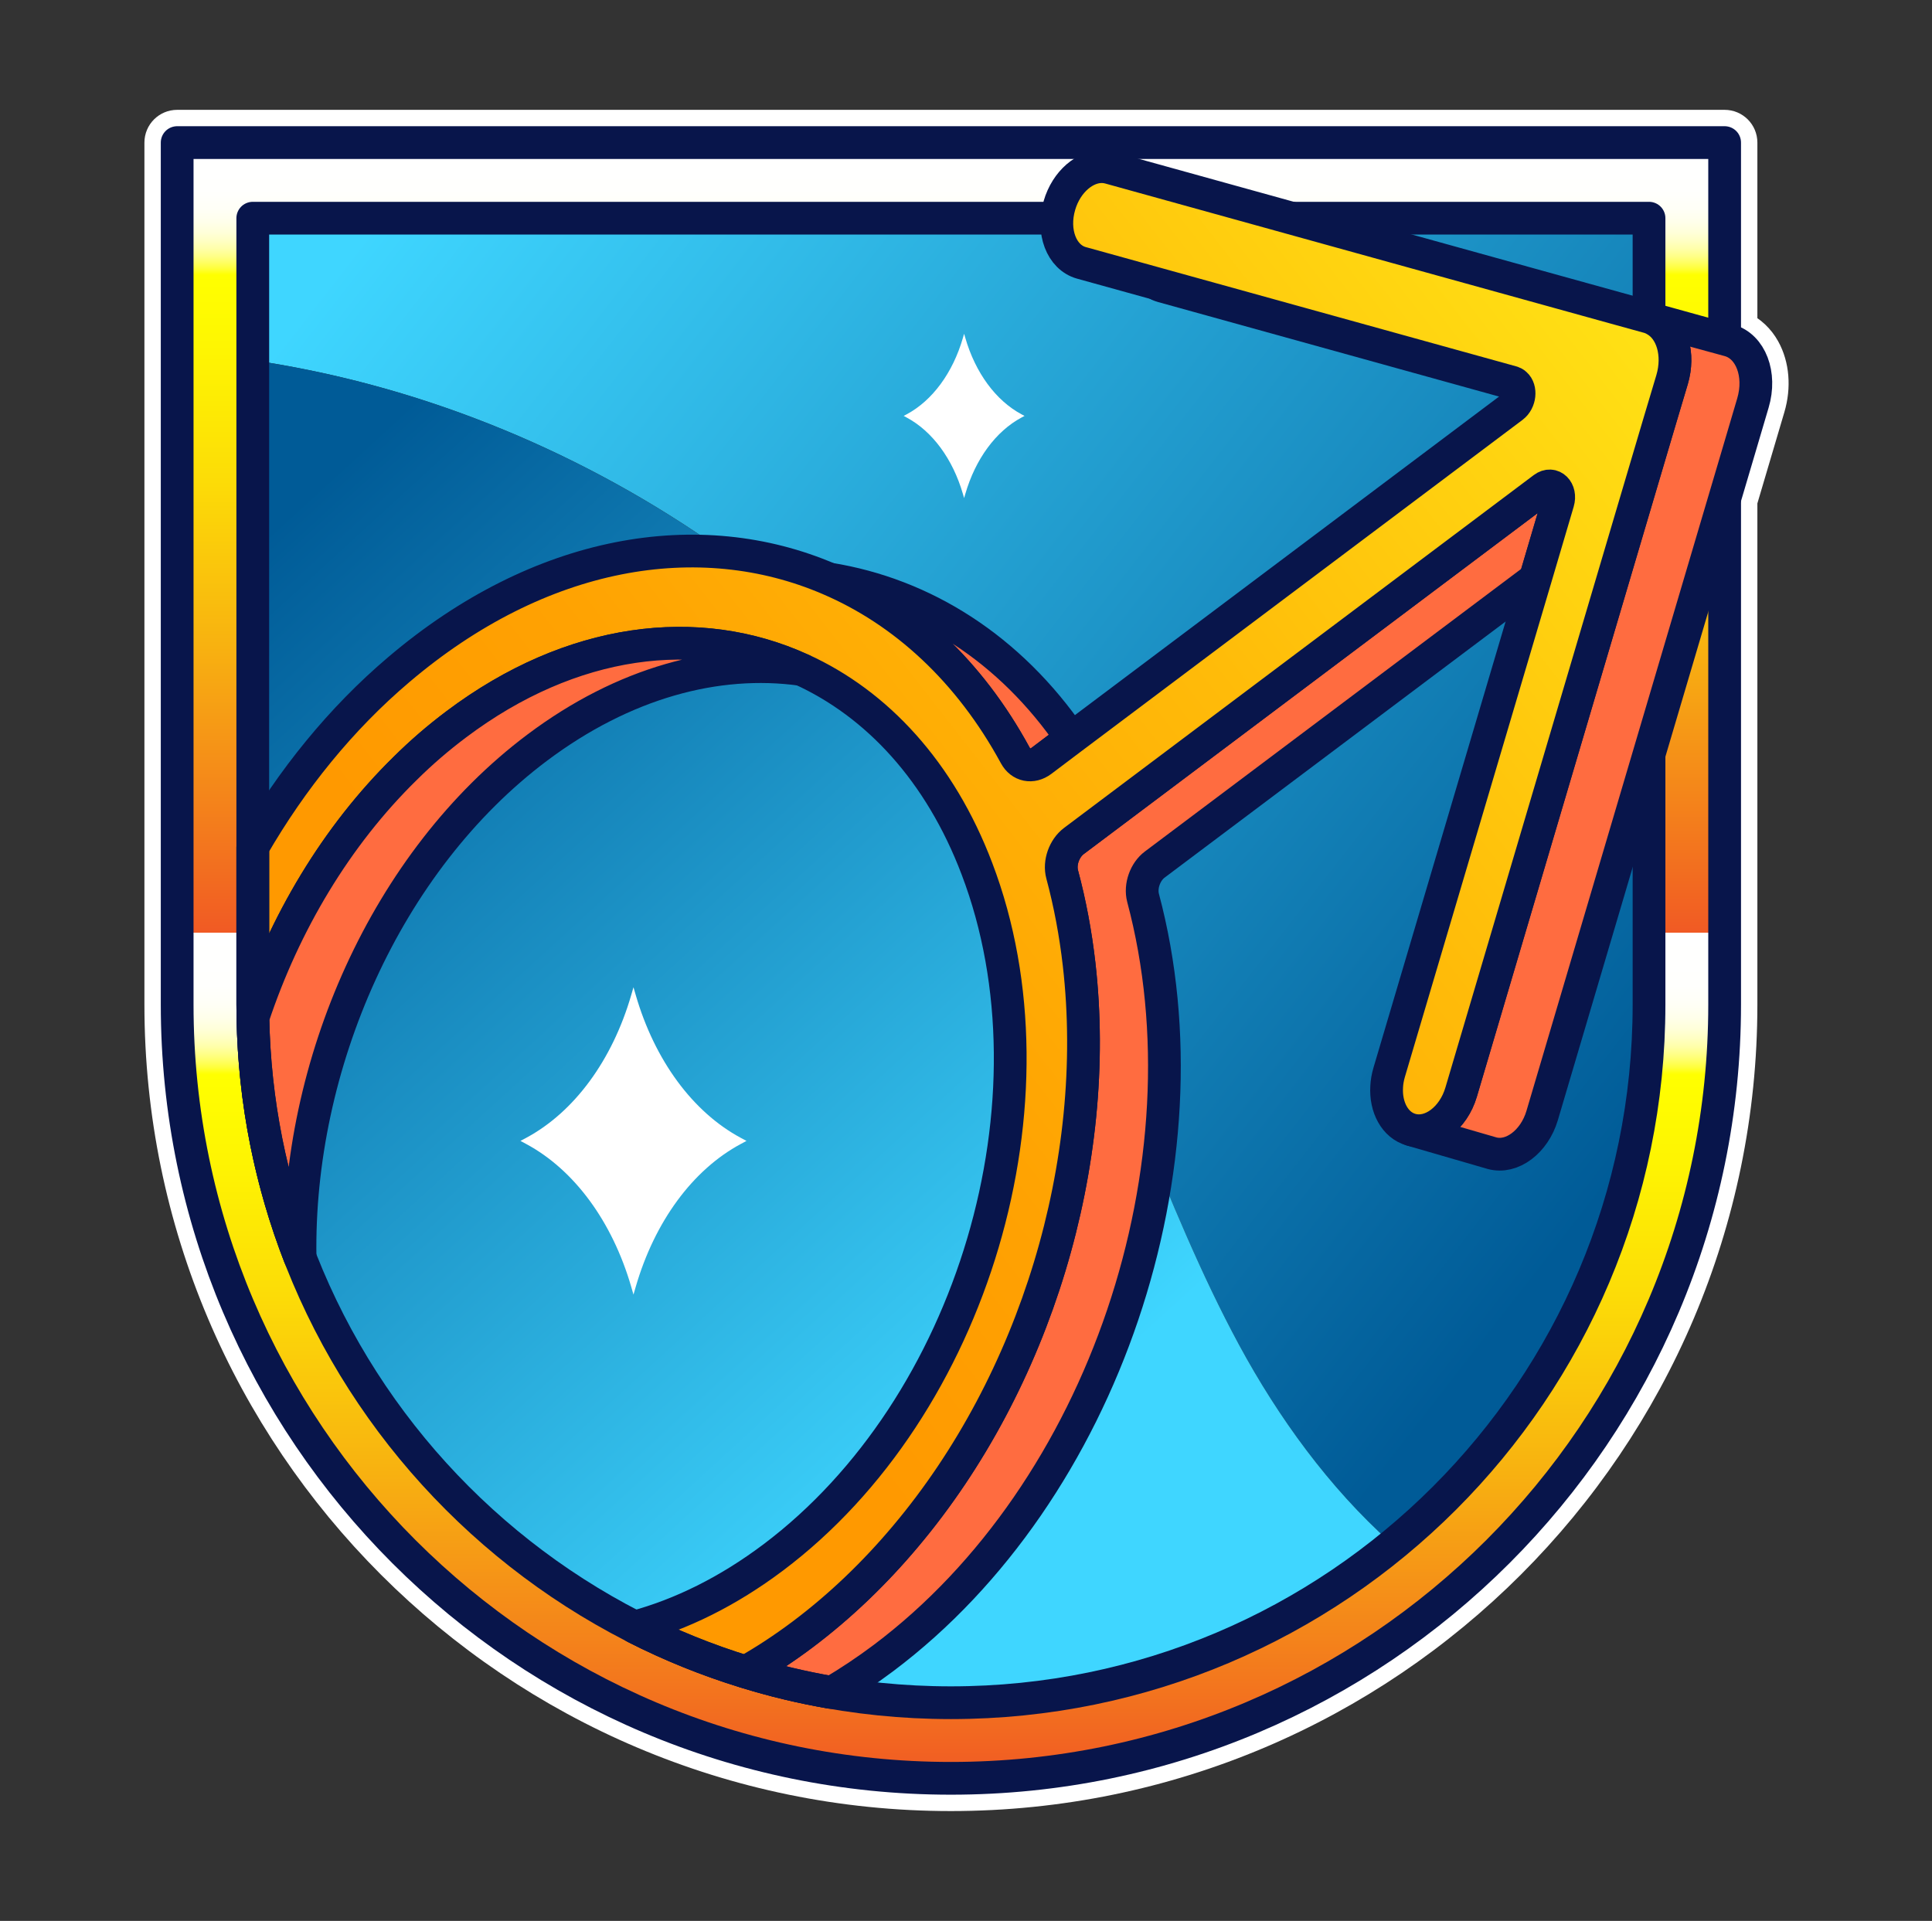 <svg width="177" height="176" viewBox="0 0 177 176" fill="none" xmlns="http://www.w3.org/2000/svg">
<rect x="0" y="0" width="177" height="176" fill="#333333" stroke="none"/>
<path d="M161.601 32.009C161.1 31.104 160.367 30.421 159.502 30.01V13.064C159.502 12.235 158.831 11.564 158.002 11.564H16.231C15.402 11.564 14.731 12.235 14.731 13.064V92.05C14.731 131.964 47.203 164.436 87.116 164.436C127.03 164.436 159.502 131.964 159.502 92.05V45.907L162.033 37.349C162.593 35.463 162.435 33.517 161.601 32.009V32.009Z" stroke="white" stroke-width="3" stroke-miterlimit="10"/>
<path d="M151.071 19.989V91.61C151.071 111.688 141.843 129.598 127.402 141.343C121.765 136.3 117.118 129.88 113.517 123.225C106.504 110.236 102.413 95.823 95.325 82.881C80.723 56.205 52.935 37.305 22.903 32.969V19.989H151.071Z" fill="url(#paint0_linear_226_12995)"/>
<path d="M127.402 141.343C116.383 150.326 102.319 155.699 86.992 155.699C51.596 155.699 22.902 127.005 22.902 91.61V32.969C52.935 37.305 80.723 56.205 95.325 82.881C102.413 95.823 106.504 110.236 113.517 123.225C117.118 129.88 121.765 136.3 127.402 141.343H127.402Z" fill="url(#paint1_linear_226_12995)"/>
<path d="M158 13.056V85.457H151.07V19.986H23.16V85.457H16.23V13.056H158Z" fill="url(#paint2_linear_226_12995)"/>
<path d="M158 85.457V92.056C158 131.377 125.97 163.227 86.57 162.937C47.49 162.647 16.23 130.247 16.23 91.166V85.457H23.16V92.056C23.16 127.377 51.79 156.007 87.11 156.007C122.44 156.007 151.07 127.377 151.07 92.056V85.457H158V85.457Z" fill="url(#paint3_linear_226_12995)"/>
<path d="M23.158 19.991H151.075V92.05C151.075 127.35 122.416 156.009 87.117 156.009H87.116C51.817 156.009 23.158 127.35 23.158 92.05V19.991V19.991Z" stroke="#08154B" stroke-width="3" stroke-linejoin="round"/>
<path d="M16.231 13.064H158.002V92.05C158.002 131.173 126.239 162.936 87.117 162.936H87.116C47.993 162.936 16.231 131.173 16.231 92.05V13.064Z" stroke="#08154B" stroke-width="3" stroke-linejoin="round"/>
<path d="M58.24 91.157L58.036 90.455L57.833 91.157C56.094 97.15 52.606 101.894 48.198 104.258L47.682 104.534L48.198 104.811C52.606 107.175 56.094 111.919 57.833 117.912L58.036 118.614L58.24 117.912C59.978 111.919 63.467 107.175 67.874 104.811L68.391 104.534L67.874 104.258C63.467 101.894 59.978 97.15 58.24 91.157L58.24 91.157Z" fill="white"/>
<path d="M88.436 30.957L88.327 30.581L88.218 30.957C87.289 34.16 85.424 36.697 83.067 37.96L82.791 38.108L83.067 38.256C85.424 39.52 87.289 42.056 88.218 45.26L88.327 45.635L88.436 45.26C89.365 42.056 91.23 39.52 93.586 38.256L93.862 38.108L93.586 37.96C91.23 36.697 89.365 34.16 88.436 30.957L88.436 30.957Z" fill="white"/>
<path d="M138.551 35.025L105.891 25.974C106.071 26.075 106.271 26.165 106.481 26.224L138.841 35.195C138.761 35.115 138.661 35.065 138.551 35.025V35.025ZM75.941 53.045C82.841 55.995 88.811 61.474 93.021 69.225C93.521 70.144 94.541 70.365 95.421 69.704L98.151 67.644C92.531 59.445 84.671 54.445 75.941 53.044V53.045Z" fill="#FF6C40" stroke="#08154B" stroke-width="3" stroke-linecap="round" stroke-linejoin="round"/>
<path d="M142.731 46.014L140.661 53.025L105.791 79.215C104.921 79.865 104.441 81.184 104.721 82.264C111.191 106.525 101.201 136.695 80.941 151.915C79.381 153.085 77.8 154.134 76.211 155.074C73.511 154.615 70.881 153.985 68.311 153.185C70.061 152.195 71.8 151.055 73.521 149.765C76.981 147.165 80.141 144.125 82.961 140.765C94.881 126.605 100.941 106.545 98.861 88.335C98.541 85.544 98.031 82.794 97.311 80.115C97.021 79.044 97.501 77.725 98.371 77.065L141.421 44.724C142.221 44.124 143.051 44.945 142.731 46.014H142.731Z" fill="#FF6C40" stroke="#08154B" stroke-width="3" stroke-linecap="round" stroke-linejoin="round"/>
<path d="M141.283 102.213L159.422 40.896L160.595 36.922C161.373 34.302 160.395 31.734 158.411 31.182L155.41 30.362L151.655 29.32C153.187 30.189 153.867 32.464 153.187 34.775L152.003 38.758L149.645 46.725L133.864 100.065C133.149 102.472 131.098 104.012 129.278 103.509L136.687 105.657C138.507 106.16 140.567 104.62 141.283 102.213V102.213Z" fill="#FF6C40" stroke="#08154B" stroke-width="3" stroke-linecap="round" stroke-linejoin="round"/>
<path d="M151.651 29.325C151.451 29.204 151.231 29.105 151.001 29.044L148.001 28.215L101.641 15.364C101.451 15.315 101.281 15.284 101.091 15.274C99.431 15.175 97.691 16.645 97.061 18.815C96.351 21.215 97.251 23.575 99.071 24.084L105.891 25.974L138.551 35.025C138.661 35.065 138.761 35.114 138.841 35.195C139.351 35.635 139.271 36.755 138.581 37.275L98.151 67.644L95.421 69.704C94.541 70.365 93.521 70.144 93.021 69.225C88.811 61.474 82.841 55.995 75.941 53.044C64.081 47.955 49.491 50.334 36.521 61.365C31.241 65.844 26.741 71.404 23.161 77.594V92.055C23.161 92.454 23.161 92.855 23.171 93.245C26.041 84.605 30.811 76.585 37.121 70.404C38.591 68.945 40.161 67.594 41.8 66.365C52.371 58.414 63.961 57.025 73.401 61.334C73.407 61.328 73.414 61.328 73.421 61.334C80.341 64.484 86.121 70.685 89.501 79.594C97.531 100.665 89.161 128.925 70.831 142.705C66.691 145.815 62.401 147.925 58.141 149.075C61.381 150.725 64.781 152.105 68.311 153.185C70.061 152.195 71.8 151.055 73.521 149.765C76.981 147.165 80.141 144.125 82.961 140.765C94.881 126.605 100.941 106.545 98.861 88.335C98.541 85.545 98.031 82.795 97.311 80.115C97.021 79.045 97.501 77.725 98.371 77.065L141.421 44.724C142.221 44.125 143.051 44.945 142.731 46.014L140.661 53.025L127.271 98.245C127.141 98.685 127.061 99.135 127.041 99.555C126.921 101.445 127.801 103.095 129.281 103.505C131.101 104.015 133.151 102.475 133.861 100.065L149.641 46.724L152.001 38.755L153.191 34.775C153.871 32.465 153.191 30.185 151.651 29.325V29.325Z" fill="url(#paint4_linear_226_12995)" stroke="#08154B" stroke-width="3" stroke-linecap="round" stroke-linejoin="round"/>
<path d="M73.401 61.334C65.661 60.264 57.151 62.544 49.211 68.505C35.351 78.915 27.191 97.605 27.491 115.215C24.831 108.384 23.311 100.985 23.171 93.245C26.041 84.605 30.811 76.585 37.121 70.404C38.591 68.945 40.161 67.594 41.8 66.365C52.371 58.414 63.961 57.025 73.401 61.334V61.334Z" fill="#FF6C40" stroke="#08154B" stroke-width="3" stroke-linecap="round" stroke-linejoin="round"/>
<path d="M23.161 77.594V92.055C23.161 92.454 23.161 92.855 23.171 93.245C23.311 100.985 24.831 108.385 27.491 115.215" stroke="#08154B" stroke-width="3" stroke-linejoin="round"/>
<path d="M58.141 149.075C61.381 150.725 64.781 152.105 68.311 153.185C70.881 153.985 73.511 154.615 76.211 155.075" stroke="#08154B" stroke-width="3" stroke-linejoin="round"/>
<defs>
<linearGradient id="paint0_linear_226_12995" x1="44.608" y1="6.999" x2="158.686" y2="95.806" gradientUnits="userSpaceOnUse">
<stop stop-color="#3FD6FF"/>
<stop offset="0.994" stop-color="#005B97"/>
</linearGradient>
<linearGradient id="paint1_linear_226_12995" x1="92.414" y1="134.055" x2="18.528" y2="53.43" gradientUnits="userSpaceOnUse">
<stop stop-color="#3FD6FF"/>
<stop offset="0.994" stop-color="#005B97"/>
</linearGradient>
<linearGradient id="paint2_linear_226_12995" x1="87.115" y1="13.056" x2="87.115" y2="85.457" gradientUnits="userSpaceOnUse">
<stop stop-color="white"/>
<stop offset="0.062" stop-color="#FFFFFD"/>
<stop offset="0.085" stop-color="#FFFFF6"/>
<stop offset="0.101" stop-color="#FFFFEA"/>
<stop offset="0.114" stop-color="#FFFFD9"/>
<stop offset="0.125" stop-color="#FFFFC3"/>
<stop offset="0.135" stop-color="#FFFFA8"/>
<stop offset="0.144" stop-color="#FFFF87"/>
<stop offset="0.152" stop-color="#FFFF62"/>
<stop offset="0.16" stop-color="#FFFF37"/>
<stop offset="0.166" stop-color="#FFFF09"/>
<stop offset="0.168" stop-color="#FFFF00"/>
<stop offset="0.265" stop-color="#FEF502"/>
<stop offset="0.428" stop-color="#FCDC07"/>
<stop offset="0.635" stop-color="#F8B210"/>
<stop offset="0.877" stop-color="#F3791D"/>
<stop offset="1" stop-color="#F15A24"/>
</linearGradient>
<linearGradient id="paint3_linear_226_12995" x1="87.115" y1="85.457" x2="87.115" y2="162.938" gradientUnits="userSpaceOnUse">
<stop stop-color="white"/>
<stop offset="0.062" stop-color="#FFFFFD"/>
<stop offset="0.085" stop-color="#FFFFF6"/>
<stop offset="0.101" stop-color="#FFFFEA"/>
<stop offset="0.114" stop-color="#FFFFD9"/>
<stop offset="0.125" stop-color="#FFFFC3"/>
<stop offset="0.135" stop-color="#FFFFA8"/>
<stop offset="0.144" stop-color="#FFFF87"/>
<stop offset="0.152" stop-color="#FFFF62"/>
<stop offset="0.16" stop-color="#FFFF37"/>
<stop offset="0.166" stop-color="#FFFF09"/>
<stop offset="0.168" stop-color="#FFFF00"/>
<stop offset="0.265" stop-color="#FEF502"/>
<stop offset="0.428" stop-color="#FCDC07"/>
<stop offset="0.635" stop-color="#F8B210"/>
<stop offset="0.877" stop-color="#F3791D"/>
<stop offset="1" stop-color="#F15A24"/>
</linearGradient>
<linearGradient id="paint4_linear_226_12995" x1="54.365" y1="106.048" x2="150.044" y2="31.509" gradientUnits="userSpaceOnUse">
<stop offset="0.017" stop-color="#FF9900"/>
<stop offset="0.234" stop-color="#FFA202"/>
<stop offset="0.594" stop-color="#FFBB09"/>
<stop offset="1" stop-color="#FFE014"/>
</linearGradient>
</defs>
</svg>
